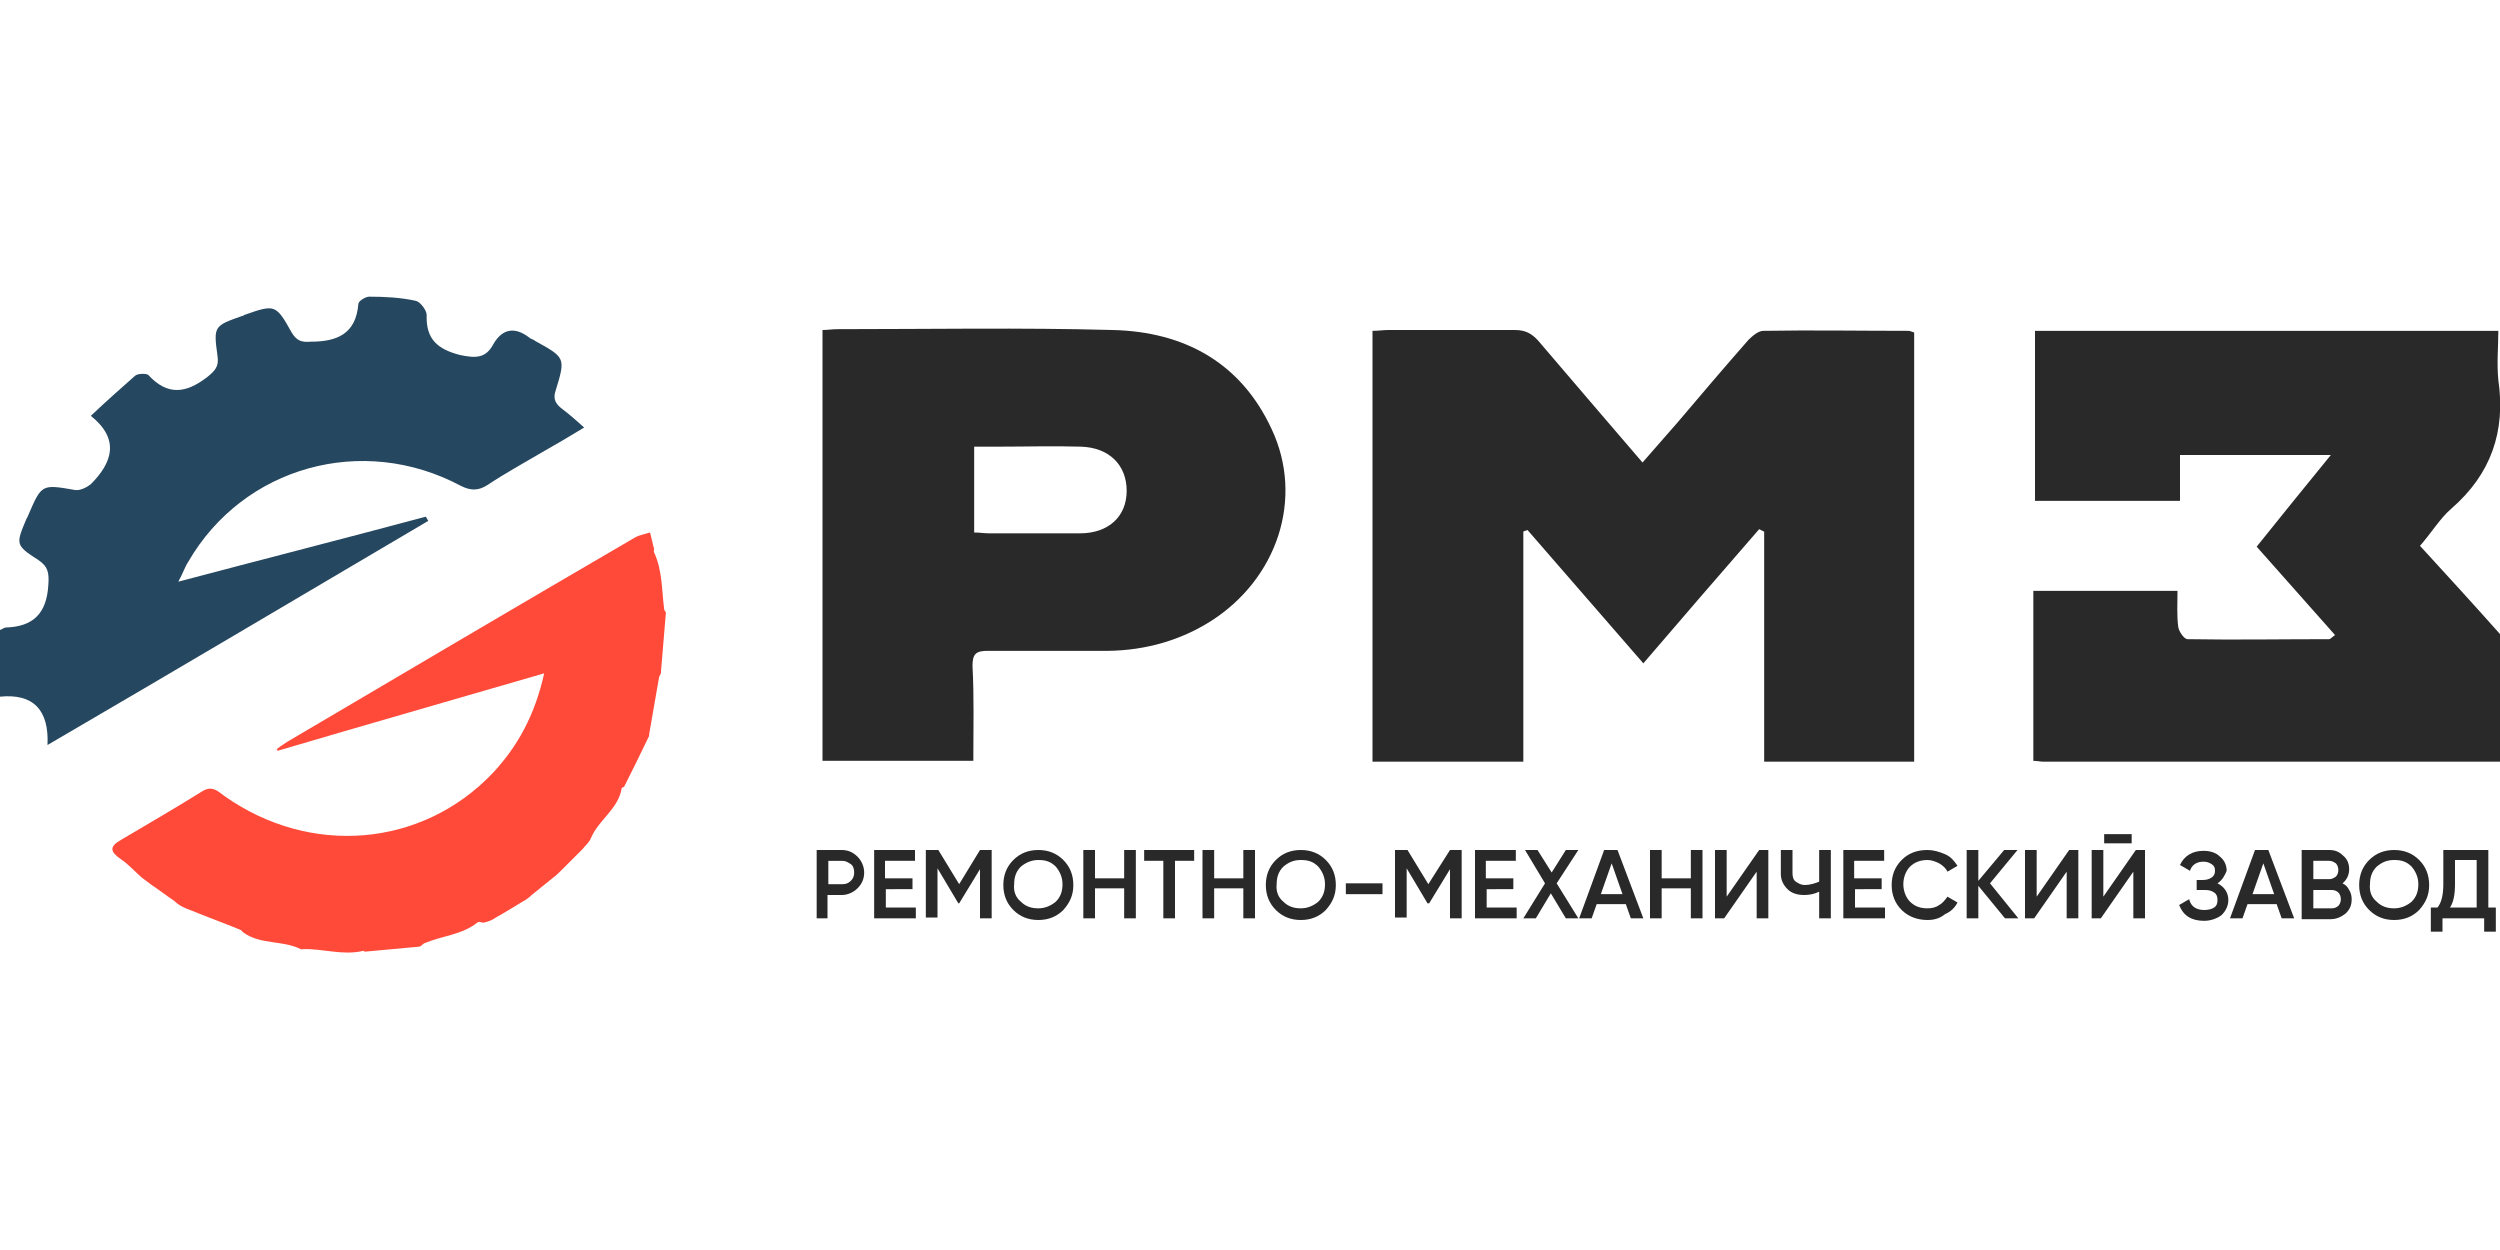 <?xml version="1.0" encoding="utf-8"?>
<!-- Generator: Adobe Illustrator 23.0.1, SVG Export Plug-In . SVG Version: 6.00 Build 0)  -->
<svg version="1.1" id="Слой_1" xmlns="http://www.w3.org/2000/svg" xmlns:xlink="http://www.w3.org/1999/xlink" x="0px" y="0px"
	 viewBox="0 0 300 150" style="enable-background:new 0 0 300 150;" xml:space="preserve">
<style type="text/css">
	.st0{enable-background:new    ;}
	.st1{fill:#29292A;}
	.st2{fill:#25475F;}
	.st3{fill:#FF4A3A;}
</style>
<g>
	<g class="st0">
		<path class="st1" d="M300,91.4c-18.3,0-36.6,0-54.8,0c-0.4,0-0.7-0.1-1.2-0.1c0-6.8,0-13.6,0-20.4c5.7,0,11.4,0,17.3,0
			c0,1.5-0.1,3,0.1,4.4c0.1,0.5,0.7,1.4,1.1,1.4c5.7,0.1,11.3,0,17,0c0.1,0,0.2-0.1,0.7-0.5c-3.1-3.5-6.2-7-9.4-10.6
			c2.9-3.6,5.7-7.1,8.9-11c-6.3,0-12.1,0-18.1,0c0,1.8,0,3.6,0,5.5c-5.9,0-11.6,0-17.4,0c0-6.7,0-13.5,0-20.4c18.4,0,36.8,0,55.6,0
			c0,1.9-0.2,3.9,0,5.9c0.9,6.2-0.9,11.3-5.6,15.4c-1.4,1.2-2.4,2.9-3.8,4.5c3.3,3.6,6.5,7.1,9.7,10.7C300,81.3,300,86.3,300,91.4z"
			/>
	</g>
	<g class="st0">
		<path class="st1" d="M229.7,91.4c-6,0-11.9,0-18,0c0-9.2,0-18.4,0-27.6c-0.2-0.1-0.4-0.2-0.6-0.3c-4.6,5.3-9.2,10.6-13.9,16.1
			c-4.7-5.4-9.3-10.7-13.9-16c-0.2,0.1-0.4,0.1-0.5,0.2c0,9.2,0,18.3,0,27.6c-6.2,0-12.1,0-18.1,0c0-17.2,0-34.3,0-51.7
			c0.7,0,1.3-0.1,1.9-0.1c5.1,0,10.1,0,15.2,0c1.2,0,2,0.4,2.8,1.3c4.1,4.8,8.2,9.6,12.5,14.6c1.5-1.7,2.8-3.2,4.2-4.8
			c2.8-3.3,5.6-6.6,8.5-9.9c0.5-0.5,1.2-1.1,1.8-1.1c5.8-0.1,11.6,0,17.4,0c0.2,0,0.4,0.1,0.7,0.2C229.7,56.9,229.7,74,229.7,91.4z"
			/>
	</g>
	<g class="st0">
		<path class="st1" d="M116.8,91.3c-6.2,0-12.1,0-18.1,0c0-17.3,0-34.4,0-51.7c0.6,0,1.2-0.1,1.8-0.1c11,0,22-0.2,33,0.1
			c8.6,0.2,15.4,3.9,19.1,11.9c3.9,8.3,0.7,18-7.4,23.1c-4,2.5-8.5,3.6-13.2,3.5c-4.5,0-9,0-13.5,0c-1.4,0-1.8,0.4-1.8,1.8
			C116.9,83.6,116.8,87.4,116.8,91.3z M116.9,63.9c0.7,0,1.2,0.1,1.8,0.1c3.6,0,7.3,0,10.9,0c3.4,0,5.6-2,5.6-5.1
			c0-3.1-2.1-5.2-5.5-5.3c-3.3-0.1-6.6,0-9.9,0c-0.9,0-1.9,0-2.9,0C116.9,57.2,116.9,60.5,116.9,63.9z"/>
	</g>
	<g class="st0">
		<path class="st2" d="M51.4,62.5C36.3,71.4,21.3,80.3,5.7,89.4c0.2-4.2-1.7-6.2-5.7-5.8c0-2.8,0-5.4,0-8c0.3-0.1,0.5-0.3,0.7-0.3
			c3.3-0.1,4.9-1.7,5.1-5.1c0.1-1.4,0-2.2-1.2-3c-2.8-1.8-2.7-1.9-1.4-5c0.1-0.1,0.1-0.2,0.2-0.4C5,58.1,5,58.1,9,58.8
			c0.6,0.1,1.4-0.3,1.9-0.7c2.6-2.6,3.5-5.4,0-8.2c1.9-1.8,3.6-3.3,5.3-4.8c0.3-0.3,1.4-0.3,1.6-0.1c2.3,2.5,4.5,2.2,7,0.3
			c1-0.8,1.5-1.3,1.3-2.6c-0.5-3.6-0.4-3.6,3-4.8c0.1,0,0.1,0,0.2-0.1c3.7-1.3,3.8-1.3,5.7,2.1c0.6,1,1.2,1.2,2.3,1.1
			c3.1,0,5.4-0.9,5.7-4.5c0-0.4,0.9-0.9,1.3-0.9c1.9,0,3.8,0.1,5.6,0.5c0.5,0.1,1.3,1.1,1.3,1.7c-0.1,2.9,1.3,4.1,4,4.8
			c1.9,0.4,3.1,0.4,4-1.3c1.1-1.9,2.6-2.1,4.3-0.8c0.2,0.2,0.5,0.2,0.7,0.4c3.6,2,3.7,2,2.5,5.9c-0.4,1.1,0,1.7,0.8,2.3
			c0.8,0.6,1.6,1.3,2.6,2.2c-1.8,1.1-3.5,2.1-5.1,3c-2.2,1.3-4.4,2.5-6.5,3.9c-1.1,0.7-2,0.7-3.2,0.1c-11.8-6.3-26.1-2.3-32.7,9.1
			c-0.4,0.6-0.6,1.3-1.2,2.4c10.2-2.7,20-5.2,29.7-7.8C51.3,62.3,51.3,62.4,51.4,62.5z"/>
	</g>
	<g class="st0">
		<path class="st3" d="M65.3,80.8c-11,3.2-21.5,6.2-32,9.3c0-0.1-0.1-0.2-0.1-0.2c0.4-0.3,0.8-0.6,1.3-0.9
			c13.9-8.2,27.8-16.4,41.7-24.5c0.5-0.3,1.2-0.4,1.8-0.6c0.2,0.7,0.3,1.3,0.5,2c0,0.1-0.1,0.3,0,0.4c1,2.2,0.9,4.5,1.2,6.8
			c0,0.2,0.3,0.4,0.2,0.5c-0.2,2.4-0.4,4.8-0.6,7.2c0,0.1-0.1,0.2-0.2,0.4c-0.4,2.3-0.8,4.6-1.2,6.9c0,0.1,0,0.1,0,0.2
			c-1,2.1-2,4.1-3,6.1c-0.1,0.1-0.3,0.1-0.3,0.2c-0.4,2.5-2.8,3.8-3.7,6c-0.2,0.5-0.7,0.9-1,1.3c-0.8,0.8-1.6,1.6-2.4,2.4
			c-0.4,0.4-0.7,0.7-1.1,1c-0.9,0.7-1.7,1.4-2.6,2.1c-0.3,0.3-0.7,0.6-1.1,0.8c-1,0.6-2.1,1.3-3.2,1.9c-0.4,0.3-0.9,0.5-1.4,0.6
			c-0.2,0.1-0.6-0.2-0.8,0c-1.9,1.5-4.3,1.6-6.4,2.5c-0.2,0.1-0.4,0.4-0.6,0.4c-2.2,0.2-4.3,0.4-6.5,0.6c-0.1,0-0.1-0.1-0.2-0.1
			c-2.5,0.6-4.9-0.3-7.3-0.2c-0.1,0-0.1,0.1-0.2,0c-2.2-1.1-4.8-0.5-6.9-2c-0.1-0.1-0.2-0.2-0.3-0.3c-2.2-0.9-4.4-1.7-6.6-2.6
			c-0.5-0.2-1-0.5-1.4-0.9c-0.9-0.6-1.8-1.3-2.7-1.9c-0.4-0.3-0.8-0.6-1.2-0.9c-0.8-0.7-1.6-1.6-2.5-2.2c-1.3-0.9-1.4-1.5,0-2.3
			c3.2-1.9,6.5-3.8,9.7-5.8c1.2-0.8,1.9-0.1,2.7,0.5c10.3,7.3,23.7,6.2,32.2-2.7C62.1,89.6,64.2,85.8,65.3,80.8z"/>
	</g>
	<g class="st0">
		<path class="st1" d="M98,102h3c0.8,0,1.4,0.3,1.9,0.8c0.5,0.5,0.8,1.2,0.8,1.9c0,0.8-0.3,1.4-0.8,1.9c-0.5,0.5-1.2,0.8-1.9,0.8
			h-1.7v2.8H98V102z M99.4,106.1h1.7c0.4,0,0.7-0.1,1-0.4s0.4-0.6,0.4-1c0-0.4-0.1-0.8-0.4-1s-0.6-0.4-1-0.4h-1.7V106.1z"/>
		<path class="st1" d="M106.3,106.7v2.2h3.6v1.3h-5V102h4.9v1.3h-3.6v2.1h3.3v1.3H106.3z"/>
		<path class="st1" d="M117.6,102h1.4v8.2h-1.4v-5.9l-2.5,4.1H115l-2.5-4.2v5.9h-1.4V102h1.5l2.5,4.1L117.6,102z"/>
		<path class="st1" d="M127.6,109.2c-0.8,0.8-1.8,1.2-3,1.2s-2.2-0.4-3-1.2c-0.8-0.8-1.2-1.8-1.2-3s0.4-2.2,1.2-3
			c0.8-0.8,1.8-1.2,3-1.2s2.2,0.4,3,1.2c0.8,0.8,1.2,1.8,1.2,3S128.4,108.3,127.6,109.2z M122.5,108.2c0.6,0.6,1.3,0.8,2.1,0.8
			c0.8,0,1.5-0.3,2.1-0.8c0.6-0.6,0.8-1.3,0.8-2.1s-0.3-1.5-0.8-2.1c-0.6-0.6-1.2-0.8-2.1-0.8c-0.8,0-1.5,0.3-2.1,0.8
			c-0.6,0.6-0.8,1.3-0.8,2.1C121.6,107,121.9,107.7,122.5,108.2z"/>
		<path class="st1" d="M134.9,105.4V102h1.4v8.2h-1.4v-3.6h-3.5v3.6h-1.4V102h1.4v3.4H134.9z"/>
		<path class="st1" d="M137.3,102h6v1.3H141v6.9h-1.4v-6.9h-2.3V102z"/>
		<path class="st1" d="M149.2,105.4V102h1.4v8.2h-1.4v-3.6h-3.5v3.6h-1.4V102h1.4v3.4H149.2z"/>
		<path class="st1" d="M159.1,109.2c-0.8,0.8-1.8,1.2-3,1.2c-1.2,0-2.2-0.4-3-1.2c-0.8-0.8-1.2-1.8-1.2-3s0.4-2.2,1.2-3
			c0.8-0.8,1.8-1.2,3-1.2c1.2,0,2.2,0.4,3,1.2c0.8,0.8,1.2,1.8,1.2,3S159.9,108.3,159.1,109.2z M154,108.2c0.6,0.6,1.3,0.8,2.1,0.8
			c0.8,0,1.5-0.3,2.1-0.8c0.6-0.6,0.8-1.3,0.8-2.1s-0.3-1.5-0.8-2.1c-0.6-0.6-1.2-0.8-2.1-0.8s-1.5,0.3-2.1,0.8
			c-0.6,0.6-0.8,1.3-0.8,2.1C153.1,107,153.4,107.7,154,108.2z"/>
		<path class="st1" d="M165.9,107.3h-4.4V106h4.4V107.3z"/>
		<path class="st1" d="M174,102h1.4v8.2h-1.4v-5.9l-2.5,4.1h-0.2l-2.5-4.2v5.9h-1.4V102h1.5l2.5,4.1L174,102z"/>
		<path class="st1" d="M178.4,106.7v2.2h3.6v1.3h-5V102h4.9v1.3h-3.6v2.1h3.3v1.3H178.4z"/>
		<path class="st1" d="M186.8,106l2.6,4.2h-1.5l-1.8-3l-1.8,3h-1.5l2.6-4.2l-2.4-4h1.5l1.7,2.7l1.7-2.7h1.5L186.8,106z"/>
		<path class="st1" d="M197.2,110.2h-1.5l-0.6-1.7h-3.5l-0.6,1.7h-1.5l3-8.2h1.6L197.2,110.2z M193.4,103.6l-1.3,3.7h2.6
			L193.4,103.6z"/>
		<path class="st1" d="M202.9,105.4V102h1.4v8.2h-1.4v-3.6h-3.5v3.6h-1.4V102h1.4v3.4H202.9z"/>
		<path class="st1" d="M212.2,110.2h-1.4v-5.6l-3.9,5.6h-1.1V102h1.4v5.6l3.9-5.6h1.1V110.2z"/>
		<path class="st1" d="M218.3,105.8V102h1.4v8.2h-1.4v-3.2c-0.6,0.3-1.2,0.4-1.8,0.4c-0.8,0-1.5-0.2-2-0.7c-0.5-0.5-0.8-1.1-0.8-1.8
			V102h1.4v2.8c0,0.4,0.1,0.8,0.4,1s0.6,0.4,1.1,0.4C217.2,106.2,217.8,106,218.3,105.8z"/>
		<path class="st1" d="M222.6,106.7v2.2h3.6v1.3h-5V102h4.9v1.3h-3.6v2.1h3.3v1.3H222.6z"/>
		<path class="st1" d="M231.3,110.4c-1.2,0-2.3-0.4-3.1-1.2c-0.8-0.8-1.2-1.8-1.2-3c0-1.2,0.4-2.2,1.2-3c0.8-0.8,1.8-1.2,3.1-1.2
			c0.7,0,1.4,0.2,2.1,0.5s1.1,0.8,1.5,1.4l-1.2,0.7c-0.2-0.4-0.5-0.7-1-1c-0.4-0.2-0.9-0.4-1.4-0.4c-0.9,0-1.6,0.3-2.1,0.8
			c-0.5,0.5-0.8,1.3-0.8,2.1s0.3,1.6,0.8,2.1c0.6,0.6,1.3,0.8,2.1,0.8c0.5,0,1-0.1,1.4-0.4c0.4-0.2,0.7-0.6,1-1l1.2,0.7
			c-0.3,0.6-0.8,1.1-1.5,1.4C232.8,110.2,232.1,110.4,231.3,110.4z"/>
		<path class="st1" d="M238.8,106l3.4,4.2h-1.6l-3.2-3.9v3.9H236V102h1.4v3.7l3.1-3.7h1.6L238.8,106z"/>
		<path class="st1" d="M249.4,110.2H248v-5.6l-3.9,5.6h-1.1V102h1.4v5.6l3.9-5.6h1.1V110.2z"/>
		<path class="st1" d="M257.3,110.2H256v-5.6l-3.9,5.6H251V102h1.4v5.6l3.9-5.6h1.1V110.2z M255.8,101.2h-3.3v-1.1h3.3V101.2z"/>
		<path class="st1" d="M266.1,106c0.8,0.4,1.3,1.1,1.3,2c0,0.7-0.3,1.3-0.8,1.8c-0.5,0.4-1.3,0.7-2.1,0.7c-1.5,0-2.5-0.6-3-1.9
			l1.2-0.7c0.2,0.9,0.9,1.3,1.8,1.3c0.5,0,0.9-0.1,1.2-0.3c0.3-0.2,0.4-0.5,0.4-0.9c0-0.4-0.1-0.7-0.4-0.9c-0.3-0.2-0.6-0.3-1.1-0.3
			h-1v-1.2h0.7c0.5,0,0.8-0.1,1.1-0.3c0.3-0.2,0.4-0.5,0.4-0.8c0-0.4-0.1-0.6-0.4-0.8s-0.6-0.3-1-0.3c-0.8,0-1.4,0.4-1.6,1.1
			l-1.2-0.7c0.5-1.1,1.5-1.7,2.8-1.7c0.8,0,1.5,0.2,2,0.7c0.5,0.4,0.8,1,0.8,1.7C267,105,266.7,105.6,266.1,106z"/>
		<path class="st1" d="M275.3,110.2h-1.5l-0.6-1.7h-3.5l-0.6,1.7h-1.5l3-8.2h1.6L275.3,110.2z M271.6,103.6l-1.3,3.7h2.6
			L271.6,103.6z"/>
		<path class="st1" d="M281.1,106c0.4,0.2,0.6,0.4,0.8,0.8c0.2,0.3,0.3,0.7,0.3,1.1c0,0.7-0.2,1.2-0.7,1.7c-0.5,0.4-1.1,0.7-1.8,0.7
			h-3.5V102h3.3c0.7,0,1.2,0.2,1.7,0.7c0.5,0.4,0.7,1,0.7,1.6C281.9,105,281.6,105.6,281.1,106z M279.5,103.3h-1.9v2.2h1.9
			c0.3,0,0.5-0.1,0.8-0.3c0.2-0.2,0.3-0.5,0.3-0.8s-0.1-0.6-0.3-0.8C280,103.4,279.8,103.3,279.5,103.3z M277.6,109h2.2
			c0.3,0,0.6-0.1,0.8-0.3s0.3-0.5,0.3-0.8s-0.1-0.6-0.3-0.8s-0.5-0.3-0.8-0.3h-2.2V109z"/>
		<path class="st1" d="M290.3,109.2c-0.8,0.8-1.8,1.2-3,1.2c-1.2,0-2.2-0.4-3-1.2c-0.8-0.8-1.2-1.8-1.2-3s0.4-2.2,1.2-3
			c0.8-0.8,1.8-1.2,3-1.2c1.2,0,2.2,0.4,3,1.2c0.8,0.8,1.2,1.8,1.2,3S291.1,108.3,290.3,109.2z M285.2,108.2
			c0.6,0.6,1.3,0.8,2.1,0.8c0.8,0,1.5-0.3,2.1-0.8c0.6-0.6,0.8-1.3,0.8-2.1s-0.3-1.5-0.8-2.1c-0.6-0.6-1.2-0.8-2.1-0.8
			s-1.5,0.3-2.1,0.8c-0.6,0.6-0.8,1.3-0.8,2.1C284.3,107,284.6,107.7,285.2,108.2z"/>
		<path class="st1" d="M298.6,102v6.9h0.9v2.9h-1.4v-1.6h-5v1.6h-1.4v-2.9h0.8c0.5-0.6,0.7-1.6,0.7-2.8V102H298.6z M294,108.9h3.2
			v-5.7h-2.6v2.9C294.6,107.4,294.4,108.3,294,108.9z"/>
	</g>
</g>
</svg>
